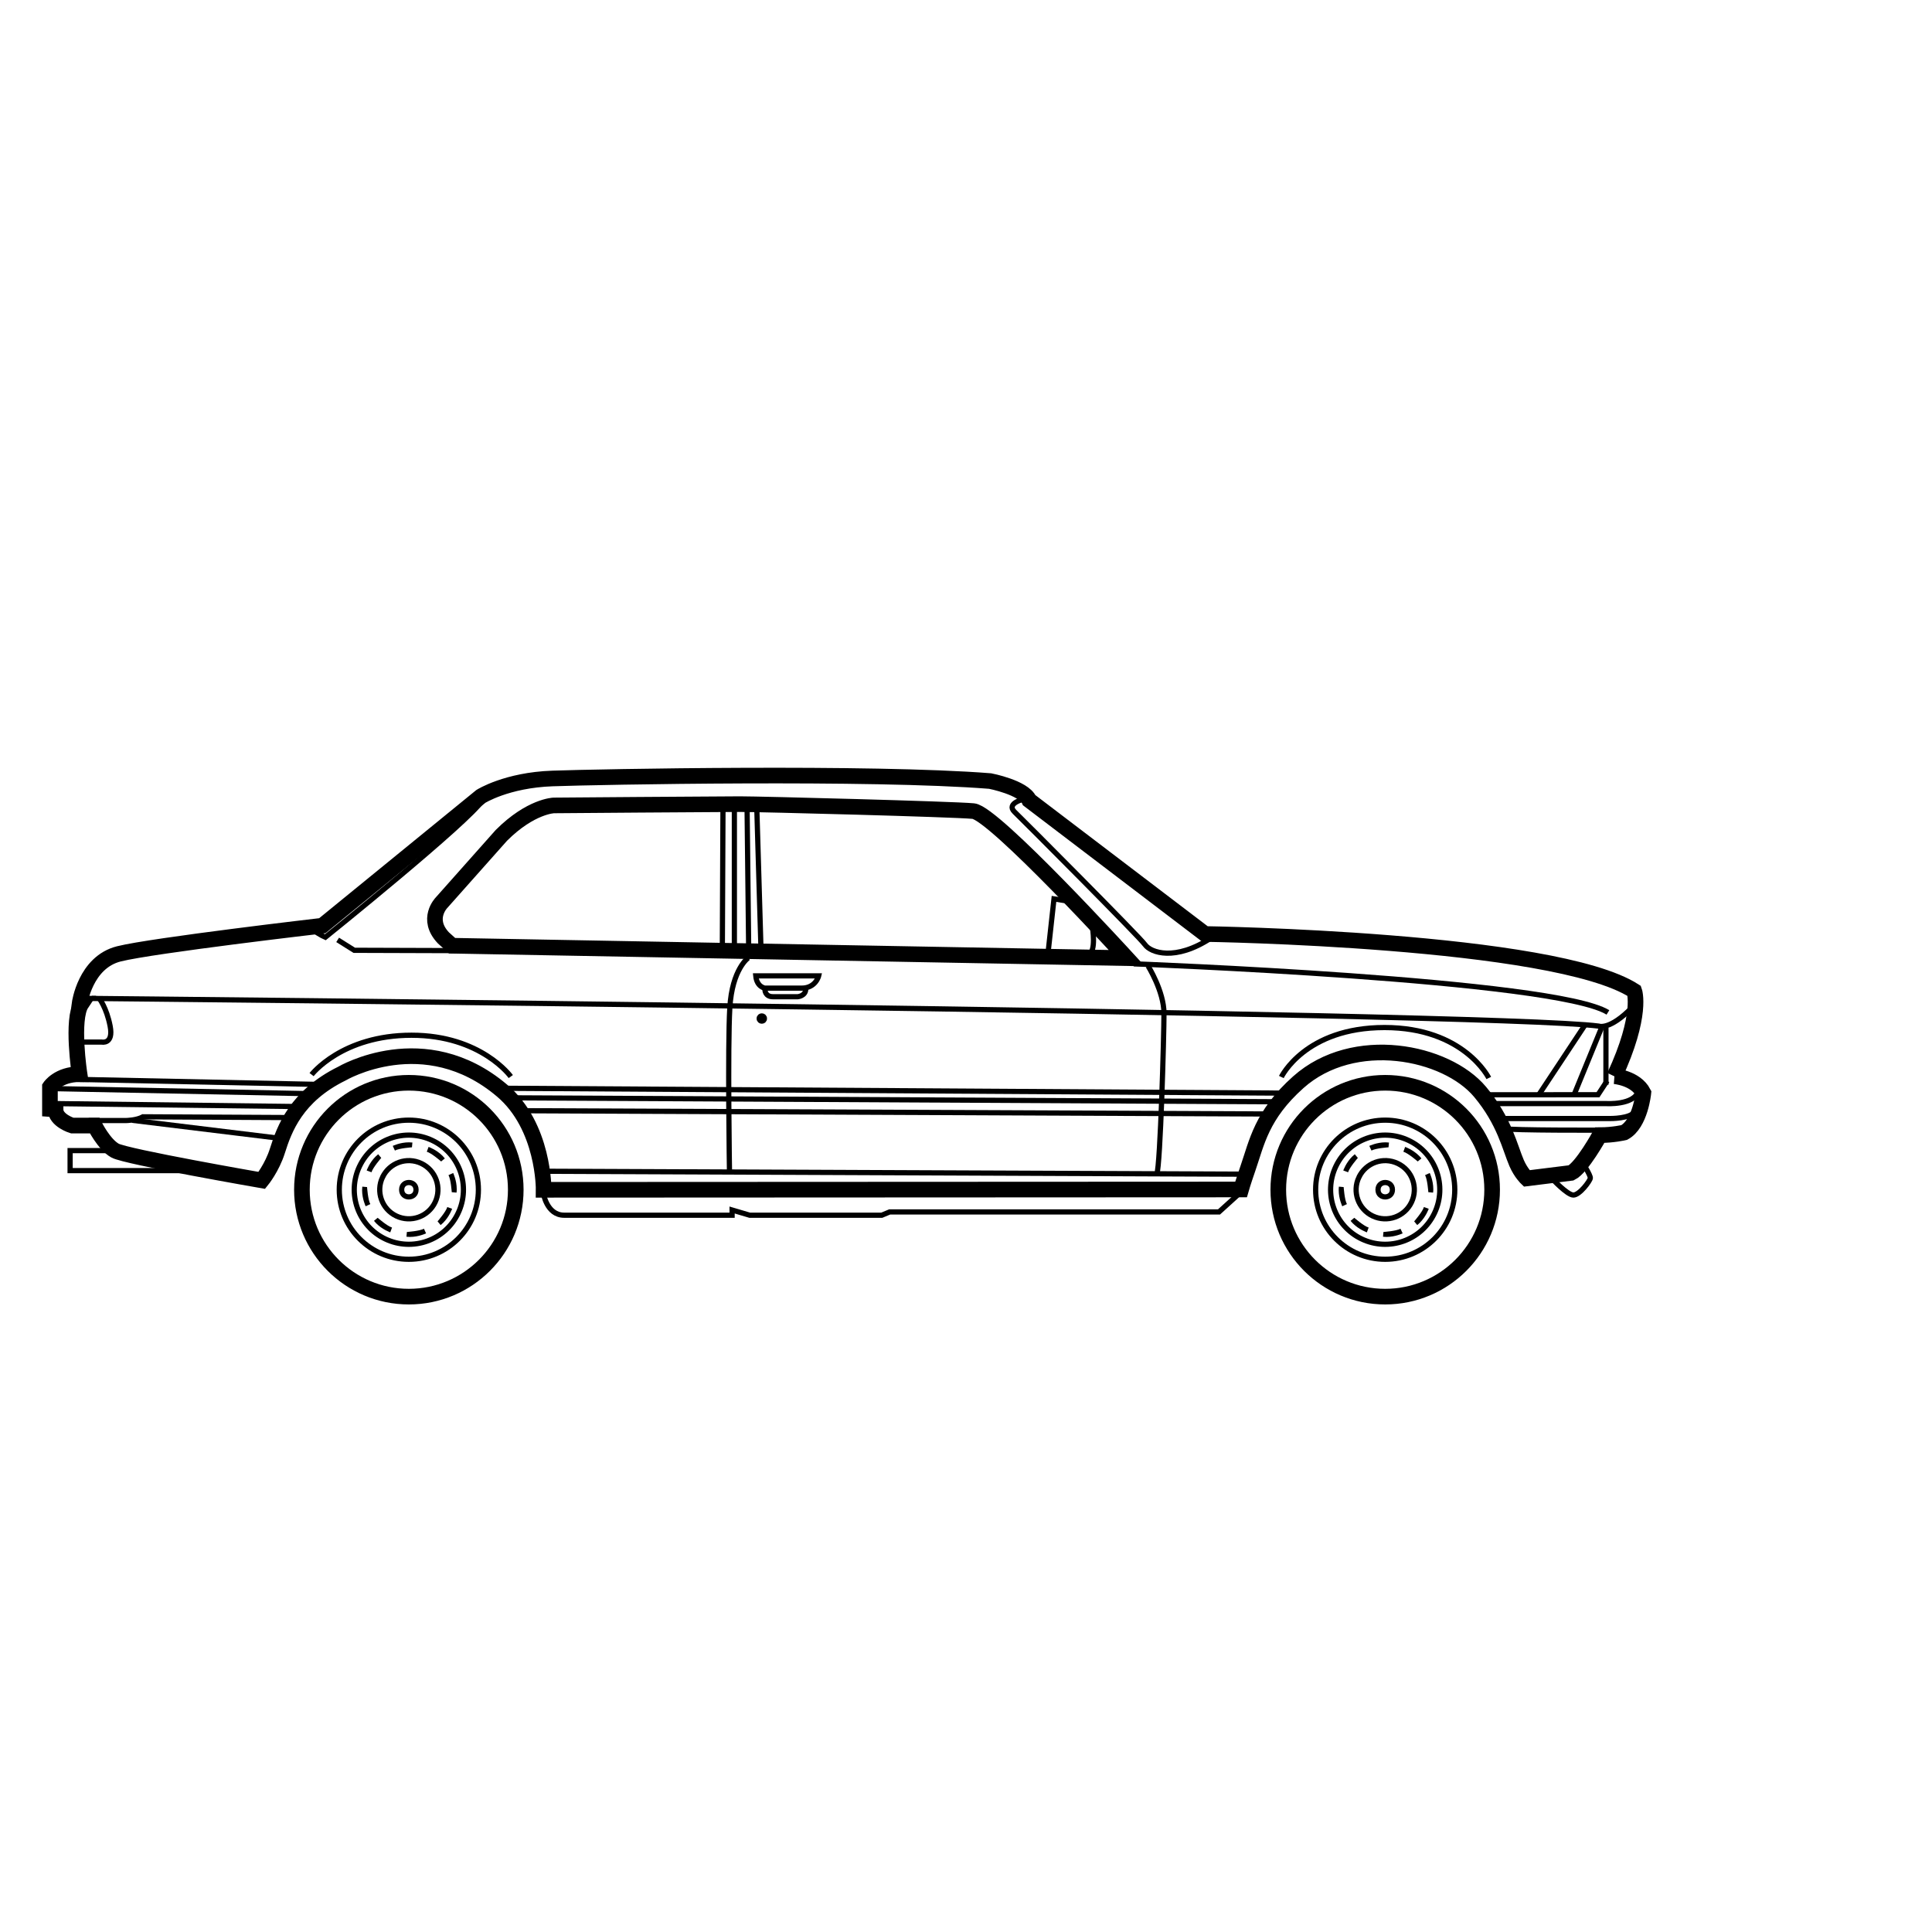 <?xml version="1.0" encoding="UTF-8"?>
<!-- Uploaded to: ICON Repo, www.svgrepo.com, Generator: ICON Repo Mixer Tools -->
<svg width="800px" height="800px" version="1.1" viewBox="144 144 512 512" xmlns="http://www.w3.org/2000/svg">
 <defs>
  <clipPath id="g">
   <path d="m148.09 290h490.91v228h-490.91z"/>
  </clipPath>
  <clipPath id="f">
   <path d="m148.09 389h448.91v47h-448.91z"/>
  </clipPath>
  <clipPath id="e">
   <path d="m148.09 410h100.91v41h-100.91z"/>
  </clipPath>
  <clipPath id="d">
   <path d="m148.09 413h96.906v41h-96.906z"/>
  </clipPath>
  <clipPath id="c">
   <path d="m148.09 416h95.906v41h-95.906z"/>
  </clipPath>
  <clipPath id="b">
   <path d="m148.09 420h93.906v41h-93.906z"/>
  </clipPath>
  <clipPath id="a">
   <path d="m148.09 389h44.906v51h-44.906z"/>
  </clipPath>
 </defs>
 <g clip-path="url(#g)">
  <path transform="matrix(.69 0 0 .69 148.09 306.48)" d="m614.13 177.87c10.997-23.625 7.624-32.749 7.624-32.749-30.875-19.872-164.88-21.876-164.88-21.876l-67.501-51.37c-2.123-4.873-14.999-7.369-14.999-7.369-45.625-3.622-150.5-1.619-168.12-0.991-17.625 0.623-27.502 6.888-27.502 6.888l-60.873 49.655s-65.124 7.562-78.125 10.811c-13.001 3.255-15.124 19.125-15.124 19.125h0.753c-4.002 6-0.753 27.1-0.753 27.1-8.128 0-11.377 4.873-11.377 4.873v8.501l2.151 0.153c0 4.251 6.396 6.198 6.396 6.198h8.626s3.571 7.239 7.822 9.616 56.374 11.439 56.374 11.439 3.939-4.834 6-11.377c2.649-8.394 7.25-20.999 24.751-29.624 0 0 31.679-18.752 61.49 6.492 16.301 13.799 16.006 38.131 16.006 38.131l267.85-0.125s0.775-2.711 2.649-8.128c3.424-9.894 5.241-20.501 19.363-33.088 21.31-18.989 56.764-11.829 69.788 3.713 9.418 11.235 11.473 21.434 14.048 27.377 1.624 3.753 3.877 5.875 3.877 5.875l17.059-2.123c4.126-1.998 10.997-14.501 10.997-14.501 5.122 0 9.373-1.002 9.373-1.002 6.249-3.373 7.375-15.248 7.375-15.248-2.994-5.751-11.116-6.379-11.116-6.379zm-446.42-50.125-3.328-3c-6.877-7.25-0.753-13.499-0.753-13.499l23.002-25.878c11.252-11.252 20.127-11.501 20.127-11.501s63.375-0.498 71.503-0.498 81.629 1.924 89.632 2.671c7.998 0.753 58.977 56.475 58.977 56.475z" fill="none" stroke="#000000" stroke-miterlimit="10" stroke-width="6"/>
 </g>
 <path transform="matrix(.69 0 0 .69 148.09 306.48)" d="m284.75 75.251 1.624 54.874-4.749-0.623-0.623-55.004-4.879 0.125v55.253l-4.624-0.125 0.249-55.253" fill="none" stroke="#000000" stroke-miterlimit="10" stroke-width="2"/>
 <path transform="matrix(.69 0 0 .69 148.09 306.48)" d="m281.5 132.37s-6.249 4.251-7.126 19.25c-0.877 14.999-0.125 63.001-0.125 63.001" fill="none" stroke="#000000" stroke-miterlimit="10" stroke-width="2"/>
 <path transform="matrix(.69 0 0 .69 148.09 306.48)" d="m202.75 214.37 269.62 1.126" fill="none" stroke="#000000" stroke-miterlimit="10" stroke-width="2"/>
 <path transform="matrix(.69 0 0 .69 148.09 306.48)" d="m429.5 134.7s161.88 6.051 182.13 18.672" fill="none" stroke="#000000" stroke-miterlimit="10" stroke-width="2"/>
 <path transform="matrix(.69 0 0 .69 148.09 306.48)" d="m435 135.5s6.124 9.752 6.124 18.248c0 8.501-1.375 58.123-2.751 61.751" fill="none" stroke="#000000" stroke-miterlimit="10" stroke-width="2"/>
 <path transform="matrix(.69 0 0 .69 148.09 306.48)" d="m387.5 71.374s-7.25 1.624-3.753 4.998 48.002 48.002 50.125 51.002c2.123 3 11.501 6.498 25.374-2.626" fill="none" stroke="#000000" stroke-miterlimit="10" stroke-width="2"/>
 <path transform="matrix(.69 0 0 .69 148.09 306.48)" d="m404.25 110.63-5.371-0.877-2.377 21.627" fill="none" stroke="#000000" stroke-miterlimit="10" stroke-width="2"/>
 <path transform="matrix(.69 0 0 .69 148.09 306.48)" d="m413.63 120.63s1.624 9.373-1.5 10.499" fill="none" stroke="#000000" stroke-miterlimit="10" stroke-width="2"/>
 <path transform="matrix(.69 0 0 .69 148.09 306.48)" d="m169.38 129.63-39.252-0.125-6.373-4.002" fill="none" stroke="#000000" stroke-miterlimit="10" stroke-width="2"/>
 <path transform="matrix(.69 0 0 .69 148.09 306.48)" d="m114.63 122s3.373 2.123 4.375 2.502c0 0 55.626-44.748 60.375-52.627" fill="none" stroke="#000000" stroke-miterlimit="10" stroke-width="2"/>
 <g clip-path="url(#f)">
  <path transform="matrix(.69 0 0 .69 148.09 306.48)" d="m29.375 148s537.63 5.122 578.75 10.624c0 0 4.126 1.749 12.877-7.25" fill="none" stroke="#000000" stroke-miterlimit="10" stroke-width="2"/>
 </g>
 <g clip-path="url(#e)">
  <path transform="matrix(.69 0 0 .69 148.09 306.48)" d="m24.525 179.1 92.122 1.924" fill="none" stroke="#000000" stroke-miterlimit="10" stroke-width="2"/>
 </g>
 <g clip-path="url(#d)">
  <path transform="matrix(.69 0 0 .69 148.09 306.48)" d="m111.88 184.55-97.211-1.919" fill="none" stroke="#000000" stroke-miterlimit="10" stroke-width="2"/>
 </g>
 <g clip-path="url(#c)">
  <path transform="matrix(.69 0 0 .69 148.09 306.48)" d="m14.167 188.37 95.331 1.16" fill="none" stroke="#000000" stroke-miterlimit="10" stroke-width="2"/>
 </g>
 <g clip-path="url(#b)">
  <path transform="matrix(.69 0 0 .69 148.09 306.48)" d="m28.125 194.88h14.501s3.877-0.051 6.373-1.426l57.398 0.3" fill="none" stroke="#000000" stroke-miterlimit="10" stroke-width="2"/>
 </g>
 <path transform="matrix(.69 0 0 .69 148.09 306.48)" d="m38.25 206.44h-17.252v7.686h46.378" fill="none" stroke="#000000" stroke-miterlimit="10" stroke-width="2"/>
 <path transform="matrix(.69 0 0 .69 148.09 306.48)" d="m590.12 217.13s5.875 6.373 8.252 6.373c2.377 0 6.373-5.377 6.498-6.498 0.125-1.126-3-5.875-3-5.875" fill="none" stroke="#000000" stroke-miterlimit="10" stroke-width="2"/>
 <path transform="matrix(.69 0 0 .69 148.09 306.48)" d="m608.85 198.58s-33.151 0.147-38.148-0.606" fill="none" stroke="#000000" stroke-miterlimit="10" stroke-width="2"/>
 <path transform="matrix(.69 0 0 .69 148.09 306.48)" d="m563.62 185 44.205-0.023 3.498-5.349" fill="none" stroke="#000000" stroke-miterlimit="10" stroke-width="2"/>
 <path transform="matrix(.69 0 0 .69 148.09 306.48)" d="m566 188.37h44.872s10.873 0.753 12.497-4.873" fill="none" stroke="#000000" stroke-miterlimit="10" stroke-width="2"/>
 <path transform="matrix(.69 0 0 .69 148.09 306.48)" d="m569.62 194.12h42.75s7.998 0.125 9.628-2.751" fill="none" stroke="#000000" stroke-miterlimit="10" stroke-width="2"/>
 <path transform="matrix(.69 0 0 .69 148.09 306.48)" d="m585.25 184.75 17.625-26.625" fill="none" stroke="#000000" stroke-miterlimit="10" stroke-width="2"/>
 <path transform="matrix(.69 0 0 .69 148.09 306.48)" d="m609.12 159.38-10.499 25.623" fill="none" stroke="#000000" stroke-miterlimit="10" stroke-width="2"/>
 <path transform="matrix(.69 0 0 .69 148.09 306.48)" d="m610.87 159.25v21.876" fill="none" stroke="#000000" stroke-miterlimit="10" stroke-width="2"/>
 <path transform="matrix(.69 0 0 .69 148.09 306.48)" d="m485.95 184.35-298.08-1.851 2.904 3.673 293.22 1.5-2.875 4.698-286-1.251" fill="none" stroke="#000000" stroke-miterlimit="10" stroke-width="2"/>
 <path transform="matrix(.69 0 0 .69 148.09 306.48)" d="m284.34 139.33h24.163s-1.087 4.709-6.543 4.709h-14.082s-3.124-0.374-3.538-4.709z" fill="none" stroke="#000000" stroke-miterlimit="10" stroke-width="2"/>
 <path transform="matrix(.69 0 0 .69 148.09 306.48)" d="m287.87 144.67s-0.04 2.666 3.085 2.666h9.498s3.085-0.249 3.085-3" fill="none" stroke="#000000" stroke-miterlimit="10" stroke-width="2"/>
 <path transform="matrix(.69 0 0 .69 148.09 306.48)" d="m287.66 155.71c0 1.336-1.998 1.336-1.998 0 0-1.33 1.998-1.33 1.998 0" fill="none" stroke="#000000" stroke-miterlimit="10" stroke-width="2"/>
 <g clip-path="url(#a)">
  <path transform="matrix(.69 0 0 .69 148.09 306.48)" d="m24.751 164.75h8.377s4.624 1.002 3.249-6.124c-1.375-7.126-4.251-10.748-4.251-10.748" fill="none" stroke="#000000" stroke-miterlimit="10" stroke-width="2"/>
 </g>
 <path transform="matrix(.69 0 0 .69 148.09 306.48)" d="m101.75 201.75-56.928-6.956" fill="none" stroke="#000000" stroke-miterlimit="10" stroke-width="2"/>
 <path transform="matrix(.69 0 0 .69 148.09 306.48)" d="m486.2 178.17s9.124-19.001 39.626-19.001c30.502 0 40.045 19.374 40.045 19.374" fill="none" stroke="#000000" stroke-miterlimit="10" stroke-width="2"/>
 <path transform="matrix(.69 0 0 .69 148.09 306.48)" d="m113.75 177.25s11.626-15.124 38.375-15.124c26.749 0 38.126 15.871 38.126 15.871" fill="none" stroke="#000000" stroke-miterlimit="10" stroke-width="2"/>
 <path transform="matrix(.69 0 0 .69 148.09 306.48)" d="m202.75 222.75s1.251 8.501 7.998 8.501h64.501v-1.998l6.752 1.998h50.748l3-1.251h126.5l7.998-7.25" fill="none" stroke="#000000" stroke-miterlimit="10" stroke-width="2"/>
 <path transform="matrix(.69 0 0 .69 148.09 306.48)" d="m567.16 221.46c0 22.68-18.389 41.063-41.069 41.063s-41.063-18.384-41.063-41.063 18.384-41.069 41.063-41.069 41.069 18.389 41.069 41.069" fill="none" stroke="#000000" stroke-miterlimit="10" stroke-width="6"/>
 <path transform="matrix(.69 0 0 .69 148.09 306.48)" d="m552.81 221.46c0 14.756-11.965 26.715-26.721 26.715s-26.715-11.96-26.715-26.715 11.96-26.721 26.715-26.721 26.721 11.965 26.721 26.721" fill="none" stroke="#000000" stroke-miterlimit="10" stroke-width="2"/>
 <path transform="matrix(.69 0 0 .69 148.09 306.48)" d="m528.86 221.46c0 3.685-5.53 3.685-5.53 0s5.53-3.685 5.53 0" fill="none" stroke="#000000" stroke-miterlimit="10" stroke-width="2"/>
 <path transform="matrix(.69 0 0 .69 148.09 306.48)" d="m516 216.67c2.649-5.581 9.311-7.952 14.891-5.303 5.581 2.638 7.958 9.305 5.303 14.886-2.643 5.581-9.311 7.952-14.897 5.303-5.569-2.643-7.947-9.311-5.298-14.886z" fill="none" stroke="#000000" stroke-miterlimit="10" stroke-width="2"/>
 <path transform="matrix(.69 0 0 .69 148.09 306.48)" d="m507.15 212.47c4.975-10.471 17.467-14.914 27.926-9.95 10.465 4.947 14.925 17.455 9.95 27.921-4.958 10.471-17.467 14.914-27.943 9.95-10.443-4.952-14.903-17.455-9.933-27.921z" fill="none" stroke="#000000" stroke-miterlimit="10" stroke-width="2"/>
 <path d="m502.34 450.5c-1.641 1.641-2.359 3.691-2.359 3.691l1.281 0.469c0.348-1.238 2.582-3.801 2.582-3.801l-0.816-0.977c-0.242 0.195-0.473 0.402-0.688 0.617z"/>
 <path d="m498.77 459.4c0 2.32 0.945 4.277 0.945 4.277l1.234-0.574c-0.633-1.121-0.863-4.516-0.863-4.516l-1.266-0.113c-0.035 0.312-0.055 0.621-0.051 0.926z"/>
 <path d="m502.54 468.23c1.641 1.641 3.695 2.359 3.695 2.359l0.469-1.281c-1.238-0.348-3.801-2.582-3.801-2.582l-0.977 0.812c0.188 0.246 0.398 0.477 0.613 0.691z"/>
 <path d="m511.44 471.8c2.32 0 4.277-0.945 4.277-0.945l-0.574-1.234c-1.121 0.633-4.516 0.863-4.516 0.863l-0.113 1.266c0.312 0.035 0.621 0.051 0.926 0.051z"/>
 <path d="m520.27 468.04c1.641-1.641 2.359-3.695 2.359-3.695l-1.281-0.469c-0.344 1.242-2.582 3.801-2.582 3.801l0.816 0.977c0.242-0.191 0.473-0.398 0.688-0.613z"/>
 <path d="m523.84 459.13c0-2.32-0.945-4.277-0.945-4.277l-1.238 0.574c0.633 1.121 0.863 4.516 0.863 4.516l1.266 0.113c0.039-0.312 0.055-0.625 0.055-0.926z"/>
 <path d="m520.07 450.3c-1.641-1.641-3.695-2.359-3.695-2.359l-0.469 1.281c1.242 0.344 3.805 2.582 3.805 2.582l0.977-0.812c-0.191-0.246-0.402-0.477-0.617-0.691z"/>
 <path d="m511.16 446.73c-2.32 0-4.277 0.945-4.277 0.945l0.574 1.238c1.121-0.633 4.516-0.863 4.516-0.863l0.117-1.266c-0.316-0.039-0.625-0.055-0.93-0.055z"/>
 <path transform="matrix(.69 0 0 .69 148.09 306.48)" d="m192.16 221.46c0 22.68-18.384 41.063-41.063 41.063-22.68 0-41.069-18.384-41.069-41.063s18.389-41.069 41.069-41.069c22.68 0 41.063 18.389 41.063 41.069" fill="none" stroke="#000000" stroke-miterlimit="10" stroke-width="6"/>
 <path transform="matrix(.69 0 0 .69 148.09 306.48)" d="m177.81 221.46c0 14.756-11.96 26.715-26.715 26.715-14.756 0-26.715-11.96-26.715-26.715s11.96-26.721 26.715-26.721c14.756 0 26.715 11.965 26.715 26.721" fill="none" stroke="#000000" stroke-miterlimit="10" stroke-width="2"/>
 <path transform="matrix(.69 0 0 .69 148.09 306.48)" d="m153.86 221.46c0 3.685-5.524 3.685-5.524 0s5.524-3.685 5.524 0" fill="none" stroke="#000000" stroke-miterlimit="10" stroke-width="2"/>
 <path transform="matrix(.69 0 0 .69 148.09 306.48)" d="m141 216.67c2.649-5.581 9.311-7.952 14.891-5.303 5.575 2.638 7.958 9.305 5.303 14.886-2.643 5.581-9.311 7.952-14.897 5.303-5.569-2.643-7.947-9.311-5.298-14.886z" fill="none" stroke="#000000" stroke-miterlimit="10" stroke-width="2"/>
 <path transform="matrix(.69 0 0 .69 148.09 306.48)" d="m132.16 212.47c4.975-10.471 17.467-14.914 27.926-9.95 10.465 4.947 14.925 17.455 9.95 27.921-4.958 10.471-17.467 14.914-27.943 9.95-10.443-4.952-14.903-17.455-9.933-27.921z" fill="none" stroke="#000000" stroke-miterlimit="10" stroke-width="2"/>
 <path d="m243.53 450.5c-1.641 1.641-2.359 3.691-2.359 3.691l1.281 0.469c0.348-1.238 2.582-3.801 2.582-3.801l-0.812-0.977c-0.246 0.195-0.477 0.402-0.691 0.617z"/>
 <path d="m239.96 459.4c0 2.32 0.945 4.277 0.945 4.277l1.234-0.574c-0.633-1.121-0.863-4.516-0.863-4.516l-1.266-0.113c-0.035 0.312-0.051 0.621-0.051 0.926z"/>
 <path d="m243.73 468.23c1.641 1.641 3.691 2.359 3.691 2.359l0.469-1.281c-1.238-0.348-3.805-2.582-3.805-2.582l-0.977 0.812c0.199 0.246 0.406 0.477 0.621 0.691z"/>
 <path d="m252.64 471.8c2.32 0 4.277-0.945 4.277-0.945l-0.574-1.234c-1.121 0.633-4.516 0.863-4.516 0.863l-0.113 1.266c0.309 0.035 0.617 0.051 0.926 0.051z"/>
 <path d="m261.46 468.04c1.641-1.641 2.359-3.695 2.359-3.695l-1.281-0.469c-0.344 1.242-2.582 3.801-2.582 3.801l0.816 0.977c0.242-0.191 0.473-0.398 0.688-0.613z"/>
 <path d="m265.04 459.13c0-2.32-0.945-4.277-0.945-4.277l-1.238 0.574c0.633 1.121 0.863 4.516 0.863 4.516l1.266 0.113c0.039-0.312 0.055-0.625 0.055-0.926z"/>
 <path d="m261.27 450.3c-1.641-1.641-3.695-2.359-3.695-2.359l-0.469 1.281c1.242 0.344 3.801 2.582 3.801 2.582l0.977-0.812c-0.191-0.246-0.398-0.477-0.613-0.691z"/>
 <path d="m252.36 446.73c-2.32 0-4.277 0.945-4.277 0.945l0.574 1.238c1.121-0.633 4.516-0.863 4.516-0.863l0.117-1.266c-0.316-0.039-0.629-0.055-0.93-0.055z"/>
</svg>